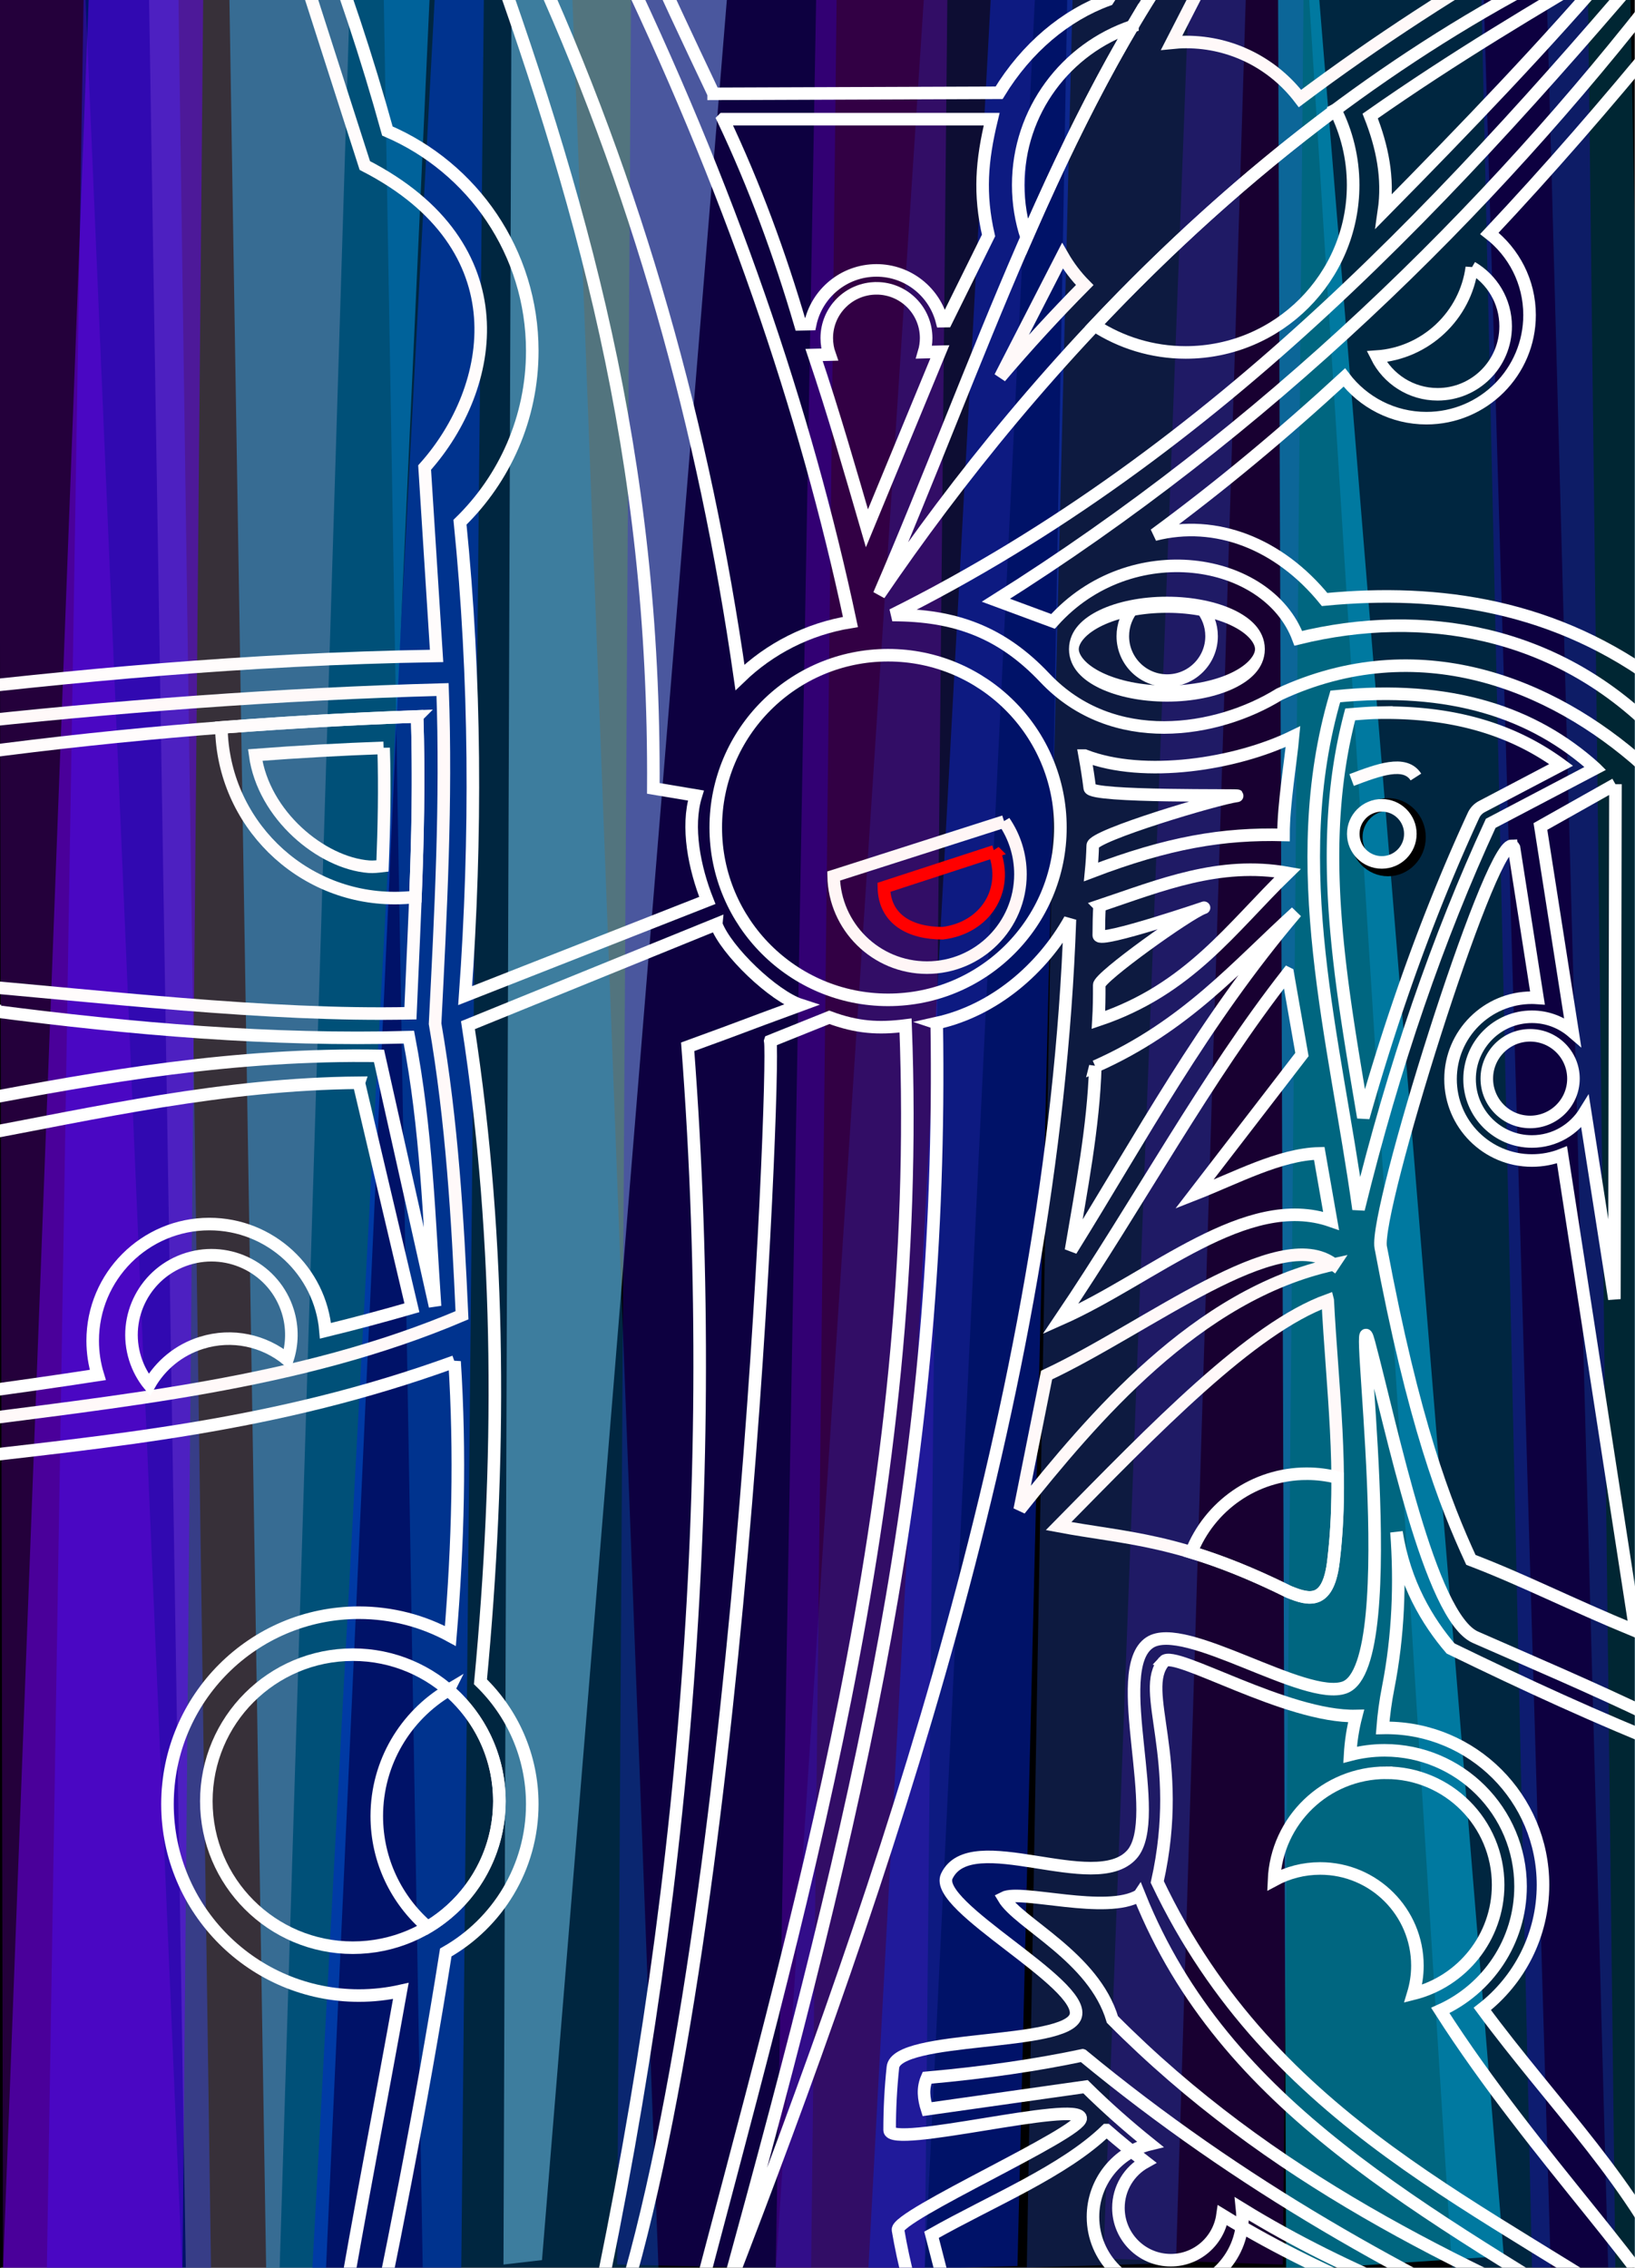 <?xml version="1.0" encoding="UTF-8" standalone="no"?>
<!-- Created with Inkscape (http://www.inkscape.org/) -->
<svg
    xmlns:inkscape="http://www.inkscape.org/namespaces/inkscape"
    xmlns:rdf="http://www.w3.org/1999/02/22-rdf-syntax-ns#"
    xmlns="http://www.w3.org/2000/svg"
    xmlns:cc="http://creativecommons.org/ns#"
    xmlns:dc="http://purl.org/dc/elements/1.1/"
    xmlns:sodipodi="http://sodipodi.sourceforge.net/DTD/sodipodi-0.dtd"
    xmlns:svg="http://www.w3.org/2000/svg"
    xmlns:ns1="http://sozi.baierouge.fr"
    xmlns:xlink="http://www.w3.org/1999/xlink"
    id="svg2"
    sodipodi:docname="hombre empuje.svg"
    inkscape:export-filename="/home/fran/Imágenes/VECTORES/hombre empuje.png"
    viewBox="0 0 781.09 1083.4"
    inkscape:export-xdpi="90"
    version="1.1"
    inkscape:export-ydpi="90"
    inkscape:version="0.47 r22583"
  >
  <defs
      id="defs4"
    >
    <filter
        id="filter3735"
        height="1.026"
        width="1.275"
        color-interpolation-filters="sRGB"
        y="-.013"
        x="-.138"
        inkscape:collect="always"
      >
      <feGaussianBlur
          id="feGaussianBlur3737"
          stdDeviation="6.027"
          inkscape:collect="always"
      />
    </filter
    >
    <filter
        id="filter3747"
        height="1.027"
        width="1.237"
        color-interpolation-filters="sRGB"
        y="-.013"
        x="-.119"
        inkscape:collect="always"
      >
      <feGaussianBlur
          id="feGaussianBlur3749"
          stdDeviation="6.184"
          inkscape:collect="always"
      />
    </filter
    >
    <filter
        id="filter3755"
        height="1.026"
        width="1.302"
        color-interpolation-filters="sRGB"
        y="-.013"
        x="-0.151"
        inkscape:collect="always"
      >
      <feGaussianBlur
          id="feGaussianBlur3757"
          stdDeviation="6.101"
          inkscape:collect="always"
      />
    </filter
    >
    <filter
        id="filter3763"
        height="1.027"
        width="1.226"
        color-interpolation-filters="sRGB"
        y="-.013"
        x="-.113"
        inkscape:collect="always"
      >
      <feGaussianBlur
          id="feGaussianBlur3765"
          stdDeviation="6.193"
          inkscape:collect="always"
      />
    </filter
    >
    <filter
        id="filter3767"
        height="1.013"
        width="1.218"
        color-interpolation-filters="sRGB"
        y="-.006"
        x="-.109"
        inkscape:collect="always"
      >
      <feGaussianBlur
          id="feGaussianBlur3769"
          stdDeviation="2.936"
          inkscape:collect="always"
      />
    </filter
    >
    <filter
        id="filter3771"
        inkscape:collect="always"
        color-interpolation-filters="sRGB"
      >
      <feGaussianBlur
          id="feGaussianBlur3773"
          stdDeviation="3.019"
          inkscape:collect="always"
      />
    </filter
    >
    <filter
        id="filter3816"
        inkscape:collect="always"
        color-interpolation-filters="sRGB"
      >
      <feGaussianBlur
          id="feGaussianBlur3818"
          stdDeviation="2.963"
          inkscape:collect="always"
      />
    </filter
    >
    <filter
        id="filter3877"
        height="1.026"
        width="1.252"
        color-interpolation-filters="sRGB"
        y="-.013"
        x="-.126"
        inkscape:collect="always"
      >
      <feGaussianBlur
          id="feGaussianBlur3879"
          stdDeviation="6.121"
          inkscape:collect="always"
      />
    </filter
    >
    <filter
        id="filter4043"
        height="1.216"
        width="1.216"
        color-interpolation-filters="sRGB"
        y="-.108"
        x="-.108"
        inkscape:collect="always"
      >
      <feGaussianBlur
          id="feGaussianBlur4045"
          stdDeviation="1.227"
          inkscape:collect="always"
      />
    </filter
    >
  </defs
  >
  <sodipodi:namedview
      id="base"
      bordercolor="#666666"
      inkscape:pageshadow="2"
      inkscape:window-y="24"
      pagecolor="#ffffff"
      inkscape:window-height="1005"
      inkscape:window-maximized="1"
      inkscape:zoom="1.4"
      inkscape:window-x="0"
      borderlayer="true"
      showgrid="false"
      borderopacity="1.0"
      inkscape:current-layer="layer1"
      inkscape:cx="878.66267"
      inkscape:cy="106.2823"
      inkscape:window-width="1920"
      inkscape:pageopacity="0.0"
      inkscape:document-units="px"
  />
  <g
      id="layer1"
      inkscape:label="Capa 1"
      inkscape:groupmode="layer"
      transform="translate(0 30.999)"
    >
    <rect
        id="rect2816"
        style="fill-rule:evenodd;stroke:#000000;stroke-width:1px;fill:#000000"
        height="1098.9"
        width="780.48"
        y="-39.066"
        x="0"
    />
    <path
        id="path3627"
        sodipodi:nodetypes="ccccc"
        style="opacity:.5;filter:url(#filter3877);fill-rule:evenodd;fill:#0099ff"
        d="m624.42-47.44 83.999 0.469 32.65 1107.1-46.975-0.735-69.674-1106.9z"
    />
    <path
        id="path3785"
        sodipodi:nodetypes="ccccc"
        style="opacity:.5;filter:url(#filter3767);fill-rule:evenodd;fill:#0099cc"
        d="m738.59-45.961 40.03-0.837 20.436 1095.4-30.74 5.499-29.725-1100.1z"
    />
    <path
        id="rect3600"
        sodipodi:nodetypes="ccccc"
        style="opacity:.5;fill-rule:evenodd;fill:#0024d0"
        d="m40.406-60.42h44.447l16.167 1127.3-78.797-4 18.183-1123.3z"
    />
    <path
        id="path3603"
        sodipodi:nodetypes="ccccc"
        style="opacity:.5;fill-rule:evenodd;fill:#00a0f0"
        d="m127.28 1060.8 28.284-4.041 50.508-1107.1-96.975-12.122 18.183 1123.3z"
    />
    <path
        id="path3605"
        sodipodi:nodetypes="ccccc"
        style="opacity:.5;filter:url(#filter3755);fill-rule:evenodd;fill:#dcc0e4"
        d="m88.893 1060.8h44.447l34.35-1111.1-96.979-12.14 18.182 1123.2z"
    />
    <path
        id="path3607"
        sodipodi:nodetypes="ccccc"
        style="opacity:.5;fill-rule:evenodd;fill:#a4e8fc"
        d="m244.42-52.44 104 6.898-89.492 1094.3-18.403 2.122 3.897-1103.3z"
    />
    <path
        id="path3609"
        sodipodi:nodetypes="ccccc"
        style="opacity:.5;fill-rule:evenodd;fill:#0024d0"
        d="m208.71-51.012 22.57 5.469-10.921 1098.6-71.26 2.122 59.611-1106.1z"
    />
    <path
        id="path3611"
        sodipodi:nodetypes="ccccc"
        style="opacity:.5;fill-rule:evenodd;fill:#640088"
        d="m390.14-45.297 62.57-0.245-10.921 1098.6-71.26 2.122 19.611-1100.4z"
    />
    <path
        id="path3613"
        sodipodi:nodetypes="ccccc"
        style="opacity:.5;fill-rule:evenodd;fill:#0024d0"
        d="m474.42-52.44 38.284 8.326-26.635 1095.7-71.26 2.122 59.611-1106.1z"
    />
    <path
        id="path3615"
        sodipodi:nodetypes="ccccc"
        style="opacity:.483;fill:#330066"
        d="m568.57-50.495 54.286 4.286-10 1097.1-85.714-2.857 41.429-1098.6z"
    />
    <path
        id="path3617"
        sodipodi:nodetypes="ccccc"
        style="opacity:.5;filter:url(#filter3735);fill-rule:evenodd;fill:#3366ff"
        d="m510.14-48.154 85.427 2.612-33.778 1095.7-71.26 2.122 19.611-1100.4z"
    />
    <path
        id="path3619"
        sodipodi:nodetypes="ccccc"
        style="opacity:.5;filter:url(#filter3771);fill-rule:evenodd;fill:#3300ff"
        d="m301.56-49.583 98.284 2.612-12.35 1100-92.689-2.164 6.754-1100.4z"
    />
    <path
        id="path3621"
        sodipodi:nodetypes="ccccc"
        style="opacity:.483;fill:#6600ff"
        d="m42.857-44.781 54.286 4.286-10 1097.1-85.714-2.857 41.429-1098.6z"
    />
    <path
        id="path3623"
        sodipodi:nodetypes="ccccc"
        style="opacity:.5;fill-rule:evenodd;fill:#00ccff"
        d="m614.42 1053.7 104-6.898-89.492-1094.3-18.403-2.122 3.897 1103.3z"
    />
    <path
        id="path3625"
        sodipodi:nodetypes="ccccc"
        style="opacity:.5;filter:url(#filter3767);fill-rule:evenodd;fill:#3300ff"
        d="m707.28-51.012 51.141 1.183 13.365 1108.6-39.832-3.592-24.674-1106.1z"
    />
    <path
        id="path3629"
        sodipodi:nodetypes="ccccc"
        style="opacity:.5;filter:url(#filter3747);fill-rule:evenodd;fill:#3333cc"
        d="m442.99-56.726 52.57 1.183-53.778 1108.6-71.26 2.122 72.468-1111.9z"
    />
    <path
        id="path3631"
        sodipodi:nodetypes="ccccc"
        style="opacity:.5;filter:url(#filter3763);fill-rule:evenodd;fill:#0099ff"
        d="m182.99-52.44 89.713 1.183l41.94 1105.7-112.69-2.1-18.96-1104.7z"
    />
    <path
        id="path3634"
        sodipodi:nodetypes="cssssssssssssc"
        style="stroke:#ffffff;stroke-width:6;fill:none"
        d="m967.86 986.65c0 153.06-121.52 277.14-271.43 277.14-133.98 0-245.29-99.123-267.43-229.47-1.148-6.759 87.944-46.459 87.285-53.377-0.851-8.935-91.286 14.864-91.286 5.701 0-10.131 0.532-20.135 1.57-29.985 1.663-15.779 83.193-9.732 87.339-24.605 4.382-15.722-68.482-52.302-61.58-66.75 11.548-24.174 70.725 9.336 88.345-10.27 15.62-17.381-10.901-88.435 8.58-101.3 16.581-10.946 74.405 28.475 93.208 21.39 29.279-11.032 2.997-196.53 11.54-164.62 10.818 40.406 29.051 131.1 50.876 140.7 104.31 45.879 262.98 107.87 262.98 235.44z"
    />
    <path
        id="path3664"
        sodipodi:nodetypes="cccccsssccc"
        style="stroke:#ffffff;stroke-width:6;fill:none"
        d="m722.12 373.09c-11.177 0.194-65.626 174.59-62.5 191.78 15.652 83.889 30.752 122.69 43.072 149.36 25.053 9.562 47.058 20.957 78.647 33.973l-35.125-227.49c-4.444 1.767-9.301 2.719-14.375 2.719-21.479 0-38.875-17.396-38.875-38.875s17.396-38.906 38.875-38.906c0.892 0 1.78 0.066 2.656 0.125l-11.22-71.83c-0.305-0.59-0.702-0.852-1.156-0.844z"
    />
    <path
        id="path3666"
        style="stroke:#ffffff;stroke-width:6;fill:none"
        d="m771.75 343.66-35.844 20.188 15.344 98.094c-5.212-4.472-12-7.188-19.406-7.188-16.458 0-29.781 13.355-29.781 29.812 0 16.458 13.323 29.781 29.781 29.781 10.736 0 20.161-5.672 25.406-14.188l14 89.469 0.5-245.97z"
    />
    <path
        id="path3674"
        sodipodi:rx="21.718279"
        sodipodi:ry="21.718279"
        style="stroke:#ffffff;stroke-width:6.293;fill:none"
        sodipodi:type="arc"
        d="m754.58 510.42c0 11.995-9.724 21.718-21.718 21.718-11.995 0-21.718-9.724-21.718-21.718 0-11.995 9.724-21.718 21.718-21.718 11.995 0 21.718 9.724 21.718 21.718z"
        transform="matrix(.953 0 0 .953 32.572 -2.118)"
        sodipodi:cy="510.41534"
        sodipodi:cx="732.86566"
    />
    <path
        id="path3676"
        sodipodi:nodetypes="ccccc"
        style="stroke:#ffffff;stroke-width:6;fill:none"
        d="m762.16 336.07-50.003 26.264c-24.996 54.207-46.219 115.33-63.135 184.35-11.296-81.654-35.036-163.31-11.112-244.96 54.948-5.644 94.874 7.687 124.25 34.345z"
    />
    <path
        id="path3680"
        style="stroke:#ffffff;stroke-width:6;fill:none"
        sodipodi:type="inkscape:offset"
        d="m658 349.5c-4.151 0.08-8.585 0.473-12.969 0.812-16.581 63.015-4.7 127.06 6.281 192.56 14.951-52.755 32.537-100.75 52.625-144.31a9.043 9.043 0 0 1 4 -4.219l37.875-19.906c-22.5-16.53-50.67-25.65-87.82-24.93z"
        inkscape:original="M 657.8125 340.46875 C 651.40474 340.5923 644.7747 341.01327 637.90625 341.71875 C 613.98171 423.37275 637.73548 505.0335 649.03125 586.6875 C 665.94673 517.66605 687.16036 456.55111 712.15625 402.34375 L 762.15625 376.0625 C 736.453 352.73656 702.66681 339.60388 657.8125 340.46875 z "
        transform="translate(0,-40)"
        inkscape:radius="-9.0418482"
    />
    <path
        id="path3682"
        sodipodi:rx="82.327431"
        sodipodi:ry="82.327431"
        style="stroke:#ffffff;stroke-width:6;fill:none"
        sodipodi:type="arc"
        d="m506.59 404.35c0 45.468-36.859 82.327-82.327 82.327s-82.327-36.859-82.327-82.327 36.859-82.327 82.327-82.327 82.327 36.859 82.327 82.327z"
        transform="translate(0,-40)"
        sodipodi:cy="404.34933"
        sodipodi:cx="424.26407"
    />
    <path
        id="path3684"
        style="stroke:#ffffff;stroke-width:6;fill:none"
        d="m150.5-72.531c13.431 34.518 24.92 69.215 34.562 104.12 40.716 17.483 69.219 57.943 69.219 105.06 0 32.092-13.231 61.085-34.531 81.844 7.509 74.696 7.925 150.12 2.469 226.16l115.69-45.469c-6.149-15.489-10.087-35.141-5.469-50.125l-20.32-3.4c0.95-158.55-33.69-281.16-83.84-418.19h-77.781z"
    />
    <path
        id="path3686"
        style="stroke:#ffffff;stroke-width:6;fill:none"
        d="m342.16 410.56-118.6 48.22c16.218 105.42 15.776 209.85 5.969 313.69 15.262 14.8 24.75 35.53 24.75 58.469 0 30.382-16.65 56.85-41.312 70.844-11.55 73.197-26.253 146.19-41.531 219.16l104.28-5.719c49.152-214.53 69.492-426.83 52.812-646.13 32.28-11.75 19.92-7.45 53.97-19.95-12.89-4.16-35.62-25.84-40.34-38.56z"
    />
    <path
        id="path3709"
        style="stroke:#fff6f6;stroke-width:6;fill:none"
        d="m479.72 361.47-81.47 26.06c0.471 24.247 20.234 43.75 44.594 43.75 24.656 0 44.656-19.969 44.656-44.625 0-9.342-2.875-18.019-7.781-25.188z"
    />
    <path
        id="path3814"
        sodipodi:nodetypes="ccccc"
        style="opacity:.483;filter:url(#filter3816);fill:#9900ff"
        d="m-0.579-40.74 41.153 2.265 46.569 1095.1-85.714-2.8-2.008-1094.5z"
    />
    <path
        id="path3775"
        sodipodi:nodetypes="cccccc"
        style="stroke:#fff9f9;stroke-width:6;fill:none"
        d="m-24.286 315.22c77.087-8.66 159.58-14.774 235.71-16.786 1.929 53.214-0.86 106.43-3.571 159.64 8.101 46.811 10.832 93.762 12.857 139.29-78.005 33.202-163.47 40.835-247.86 52.143l2.857-334.29z"
    />
    <path
        id="path3777"
        sodipodi:nodetypes="ccccc"
        style="stroke:#fffcfc;stroke-width:6;fill:none"
        d="m-11.071 328.79c72.03-9.641 141.93-15.014 210.36-17.5 1.505 49.037-1.177 93.634-3.214 141.79-68.491 1.509-148.22-8.22-224.64-14.643l17.5-109.64z"
    />
    <path
        id="path3779"
        style="stroke:#ffffff;stroke-width:6;fill:none"
        d="m171.44 486.28c-64.58 0.57-124.78 14.26-185.72 25.72l-1.781 122.88c21.722-2.94 42.5-5.86 62.781-9-1.59-5.178-2.438-10.675-2.438-16.375 0-30.77 24.949-55.719 55.719-55.719 29.178 0 53.101 22.442 55.5 51 13.597-3.311 27.304-6.952 41.281-11l-25.344-107.5z"
    />
    <path
        id="path3781"
        style="stroke:#ffffff;stroke-width:6;fill:none"
        d="m-3.219 452-10.343 43.22c62.856-11.99 126.15-22.91 194.62-21.78l26.781 119.62c-2.877-42.229-4.038-84.472-12.5-128.56-65.65 1.778-131.96-3.846-198.56-12.5z"
    />
    <path
        id="path4005"
        sodipodi:rx="13.637059"
        sodipodi:ry="13.637059"
        style="filter:url(#filter4043);stroke:#000000;stroke-width:5.331;fill:none"
        sodipodi:type="arc"
        d="m677.81 421.52c0 7.532-6.106 13.637-13.637 13.637s-13.637-6.106-13.637-13.637 6.106-13.637 13.637-13.637 13.637 6.106 13.637 13.637z"
        transform="matrix(1.107 0 0 1.145 -72.153 -113.68)"
        sodipodi:cy="421.52191"
        sodipodi:cx="664.17529"
    />
    <path
        id="path3783"
        sodipodi:rx="13.637059"
        sodipodi:ry="13.637059"
        style="stroke:#ffffff;stroke-width:6;fill:none"
        sodipodi:type="arc"
        d="m677.81 421.52c0 7.532-6.106 13.637-13.637 13.637s-13.637-6.106-13.637-13.637 6.106-13.637 13.637-13.637 13.637 6.106 13.637 13.637z"
        transform="translate(-4.041 -54.142)"
        sodipodi:cy="421.52191"
        sodipodi:cx="664.17529"
    />
    <path
        id="path3802"
        style="stroke:#fffcfc;stroke-width:6;fill:none"
        d="m199.28 311.28c-30.854 1.121-62.016 2.828-93.531 5.25 0.707 45.151 37.493 81.531 82.812 81.531 3.35 0 6.66-0.176 9.906-0.562 1.092-28.296 1.726-56.439 0.812-86.219z"
    />
    <path
        id="path3807"
        sodipodi:nodetypes="ccscc"
        style="stroke:#fffcfc;stroke-width:6;fill:none"
        d="m183.27 326.28c-20.244 0.733-40.69 1.851-61.368 3.436 3.931 28.68 31.64 51.595 54.335 53.355 2.192 0.17 4.37-0.115 6.5-0.368 0.717-18.517 1.133-36.934 0.533-56.423z"
    />
    <path
        id="path3809"
        sodipodi:nodetypes="ccccccccccc"
        style="stroke:#ffffff;stroke-width:6;fill:none"
        d="m292.94-56.375-40.406 2.031c52.3 112.72 84.16 229.5 100.97 346.96 14.18-13.69 32.44-23.17 52.78-26.46-21.31-100.34-57.39-207.09-113.34-322.54zm75.038 522.73c2.383 14.161-13.926 432.52-75.038 616.7h36.375c52.051-199.36 111.99-399.02 103.3-624.13-12.932 1.642-23.201 1.017-36.424-3.908l-28.212 11.334z"
    />
    <path
        id="path3820"
        style="stroke:#ffffff;stroke-width:6;fill:none"
        d="m667.14 700.93c1.816 24.282 0.927 49.477-3.969 74.375-1.288 6.549-2.141 12.956-2.625 19.219 0.534-0.011 1.057-0.031 1.594-0.031 41.421 0 75 33.579 75 75 0 24.085-11.353 45.528-29 59.25 33.399 45.371 75.042 86.239 93.281 132.19l-1.406-256.44c-36.819-14.666-71.427-30.604-107.03-47.938-10.919-12.75-22.058-31.104-25.844-55.625z"
    />
    <path
        id="path3822"
        sodipodi:nodetypes="ccccssccc"
        style="stroke:#ffffff;stroke-width:6;fill:none"
        d="m556.11 762.71c-12.199 14.079 10.037 45.976-3.25 105.38 55.35 116.48 158.32 155.22 247.12 217.12-2.727-21.951-66.947-85.226-111.91-155.72 22.604-10.178 38.344-32.883 38.344-59.281 0-35.899-29.101-65-65-65-5.679 0-11.187 0.757-16.438 2.125 0.361-6.295 1.307-12.48 2.875-18.531-33.16 0.793-86.723-31.706-91.75-26.094z"
    />
    <path
        id="path3824"
        style="stroke:#ffffff;stroke-width:6;fill:none"
        d="m662.14 815.93c-28.82 0-52.301 22.757-53.5 51.281 6.564-3.553 14.074-5.562 22.062-5.562 25.642 0 46.438 20.796 46.438 46.438 0 4.672-0.716 9.153-2 13.406 23.312-5.804 40.562-26.891 40.562-52 0-29.587-23.976-53.562-53.562-53.562z"
    />
    <path
        id="path3835"
        sodipodi:nodetypes="ccccc"
        style="stroke:#ffffff;stroke-width:6;fill:none"
        d="m544.29 874.51c-15.571 9.459-56.738-3.047-64.845 1.179 7.154 12.163 43.151 28.247 51.988 58.107 75.47 76 163.81 117.5 252.14 155.7-104.18-65-198.52-113.41-239.28-214.99z"
    />
    <path
        id="path3837"
        style="stroke:#ffffff;stroke-width:6;fill:none"
        d="m517.15 950.93c-21.146 4.476-45.52 8.147-74.281 10.719-2.186 5-1.605 10 0 15l75.719-10.719c10.013 9.898 20.32 18.985 30.844 27.437-15.659 3.787-27.281 17.896-27.281 34.719 0 19.724 15.994 35.688 35.719 35.688 19.724 0 35.719-15.963 35.719-35.688 0-1.277-0.088-2.539-0.219-3.781 51.187 31.482 106.16 51.547 160.91 70.187-83.352-37.92-161.58-81.23-237.12-143.56z"
    />
    <path
        id="path3839"
        style="stroke:#ffffff;stroke-width:6;fill:none"
        d="m528.58 986.65c-20.267 19.703-54.785 33.702-83.562 50l12.125 47.156 290.72 18.562c-54.659-24.17-109.72-41.814-163.84-75.031-1.728 12.121-12.12 21.469-24.719 21.469-13.807 0-25-11.193-25-25 0-9.416 5.184-17.643 12.875-21.906-6.214-4.804-12.414-9.858-18.594-15.25z"
    />
    <path
        id="path3853"
        sodipodi:nodetypes="ccsccc"
        style="stroke:#ffffff;stroke-width:6;fill:none"
        d="m784.89 334.55c-43.93-39.32-107.68-64.52-173.64-33.91-29.89 18.53-79.7 26.52-112.12-7.82-20.68-21.89-42.91-30.01-72.85-29.99 155.91-77.77 268.6-201.16 376.79-329.31l-18.18 401.03z"
    />
    <path
        id="path3855"
        sodipodi:rx="46.972092"
        sodipodi:ry="13.637059"
        style="stroke:#ffffff;stroke-width:4.946;fill:none"
        sodipodi:type="arc"
        d="m613.16 322.53c0 7.532-21.03 13.637-46.972 13.637s-46.972-6.106-46.972-13.637 21.03-13.637 46.972-13.637 46.972 6.106 46.972 13.637z"
        transform="matrix(.946 0 0 1.556 21.854 -222.72)"
        sodipodi:cy="322.52698"
        sodipodi:cx="566.19049"
    />
    <path
        id="path3857"
        style="stroke:#ffffff;stroke-width:6;fill:none"
        d="m557.59 257.78c-5.705 0-11.145 0.503-16.156 1.438-3.138 3.698-5.031 8.488-5.031 13.719 0 11.716 9.472 21.219 21.188 21.219s21.219-9.503 21.219-21.219c0-5.229-1.894-10.021-5.031-13.719-5.016-0.937-10.476-1.438-16.188-1.438z"
    />
    <path
        id="path3862"
        sodipodi:nodetypes="cccccc"
        style="stroke:#ffffff;stroke-width:6;fill:none"
        d="m794.99-38.196c-83.67 108.31-191.18 213.53-319.21 293.96l27.274 10.102c37.051-41.41 102.56-30.973 117.18 8.081 59.581-14.615 123.06-3.675 170.72 44.447l4.041-356.58z"
    />
    <path
        id="path3864"
        sodipodi:nodetypes="cc"
        style="stroke:#fffcfc;stroke-width:6;fill:none"
        d="m645.71 341.65c12.7-4.784 25.447-9.651 30.714-1.429"
    />
    <path
        id="path3866"
        style="stroke:#ffffff;stroke-width:6;fill:none"
        d="m793.97-13.781c-26.54 32.394-53.96 63.985-82.44 94.281 11.657 9.014 19.188 23.124 19.188 39 0 27.22-22.062 49.281-49.281 49.281-16.001 0-30.215-7.622-39.219-19.438-29.055 26.779-59.228 51.975-90.688 75.094 29.346-7.508 59.549 4.275 81.281 30.969 54.552-5.264 110.72 2.57 161.47 41l-0.312-310.19z"
    />
    <path
        id="path3902"
        style="stroke:#ffffff;stroke-width:6;fill:none"
        d="m703.14 96.777c-3.065 23.004-22.002 40.99-45.438 42.594 5.331 10.665 16.36 18 29.094 18 17.949 0 32.5-14.551 32.5-32.5 0-11.983-6.505-22.458-16.156-28.094z"
    />
    <path
        id="path3907"
        sodipodi:nodetypes="cccc"
        style="stroke:#ffffff;stroke-width:6;fill:none"
        d="m774.29-59.066c-162.04 72.468-280.36 203.43-354.29 312.15 47.22-109.21 85.03-227.83 151.43-317.86l202.86 5.714z"
    />
    <path
        id="path3909"
        style="stroke:#ffffff;stroke-width:6;fill:none"
        d="m541-18.469c-31.71 10.629-54.562 40.555-54.562 75.844 0 8.782 1.417 17.22 4.031 25.125 15.36-35.142 31.78-69.215 50.53-100.97zm96.938 40c-42.71 31.799-81.05 66.971-114.97 102.97 12.515 8.115 27.442 12.875 43.469 12.875 44.183 0 80-35.817 80-80 0-12.888-3.086-25.061-8.5-35.844z"
    />
    <path
        id="path3922"
        sodipodi:nodetypes="cccc"
        style="stroke:#ffffff;stroke-width:6;fill:none"
        d="m772.77-49.813c-38.947 22.955-77.923 46.022-118.19 74.246 5.746 14.559 8.878 29.554 6.566 45.457 39.32-39.898 77.63-79.799 111.62-119.7z"
    />
    <path
        id="path3924"
        style="stroke:#fff9f9;stroke-width:6;fill:none"
        d="m589.94-69.5-30.219 58.938c2.292-0.233 4.615-0.375 6.969-0.375 22.175 0 41.891 10.607 54.344 27 36.467-27.313 75.341-52.604 115.88-75.469l-146.97-10.094zm-82.375 160.69-29.75 58c12.732-14.993 26.201-29.676 40.375-44-4.124-4.172-7.681-8.88-10.625-14z"
    />
    <path
        id="path3929"
        style="stroke:#ffffff;stroke-width:6;fill:none"
        d="m418.72 106.75c-13.11 0-23.75 10.64-23.75 23.75 0 2.773 0.47 5.432 1.344 7.906l-7.406 0.188c9.322 27.611 17.232 55.202 25.25 82.812l34.85-84.35-7.53 0.19c0.633-2.139 0.969-4.406 0.969-6.75 0-13.11-10.608-23.75-23.719-23.75z"
    />
    <path
        id="path3931"
        style="stroke:#ffffff;stroke-width:6;fill:none"
        d="m345.47 25.938c15.142 31.949 27.117 64.705 36.875 98l4.719-0.094c3.073-14.653 16.09-25.656 31.656-25.656 15.073 0 27.704 10.292 31.281 24.25l2.031-0.031 20.22-40.91c-4.551-19.866-3.291-35.696 1.5-55.562h-128.28z"
    />
    <path
        id="path3939"
        sodipodi:nodetypes="cccccc"
        style="stroke:#ffffff;stroke-width:6;fill:none"
        d="m340.93 13.826c-12.13-25.526-24.25-51.419-36.37-78.286l244.46 2.525-19.698 30.81c-20.271 7.4-38.887 22.904-52.023 44.447l-136.37 0.505z"
    />
    <path
        id="path3941"
        sodipodi:nodetypes="cccc"
        style="stroke:#ffffff;stroke-width:6;fill:none"
        d="m447.5 457.79c27.428-6.076 50.311-25.787 63.64-49.497-7.837 226.66-89.049 461.48-163.64 654.58 64.494-234.74 103.23-396.39 100.01-605.08z"
    />
    <path
        id="path3943"
        sodipodi:nodetypes="ccccsssc"
        style="stroke:#ffffff;stroke-width:6;fill:none"
        d="m518.21 330c28.261 10.99 72.226 4.209 99.5-9.091-1.089 11.983-4.55 32.267-4.546 46.972-28.845-0.74-54.998 3.603-91.924 17.678 0.424-4.316 0.686-8.503 0.796-12.633 0.126-4.743 59.649-22.543 68.982-23.709 4.357-0.544-69.851 0.799-70.414-3.732-0.618-4.98-1.421-10.103-2.395-15.485z"
    />
    <path
        id="path3945"
        sodipodi:nodetypes="cccsssc"
        style="stroke:#ffffff;stroke-width:6;fill:none"
        d="m525.28 401.72c28.854-9.676 57.166-21.517 89.904-15.657-26.871 26.077-46.961 55.605-90.409 70.206 0.319-5.343 0.386-10.94 0.361-16.669-0.017-3.826 42.856-34.48 49.875-36.872 3.814-1.3-50.105 17.172-50.094 13.137 0.012-4.76 0.105-9.497 0.364-14.144z"
    />
    <path
        id="path3947"
        sodipodi:nodetypes="cccc"
        style="stroke:#ffffff;stroke-width:6;fill:none"
        d="m523.26 478.5c43.53-19.318 67.569-48.061 95.964-73.741-44.891 52.871-73.911 107.51-107.58 161.62 4.816-28.621 10.809-59.262 11.617-87.883z"
    />
    <path
        id="path3949"
        sodipodi:nodetypes="ccccccc"
        style="stroke:#ffffff;stroke-width:6;fill:none"
        d="m615.18 434.05 6.792 38.763-51.388 66.736c20.113-7.871 40.786-19.1 59.658-19.531l5.646 32.221c-40.55-14.13-85.14 27.42-129.3 46.97 37.87-56.14 69.49-115.23 108.59-165.16z"
    />
    <path
        id="path3951"
        sodipodi:nodetypes="cccc"
        style="stroke:#fff9f9;stroke-width:6;fill:none"
        d="m637.14 573.08c-26.14-20.03-88.79 30.17-137.14 52.85l-12.857 64.286c34.669-43.301 84.456-102.85 150-117.14z"
    />
    <path
        id="path3953"
        sodipodi:nodetypes="ccccc"
        style="stroke:#fff9f9;stroke-width:6;fill:none"
        d="m634.29 590.22c-36.545 13.23-82.774 61.321-128.57 107.86 32.303 6.112 58.072 5.691 110 31.429 9.787 4.016 19.12 6.444 21.429-15.714 4.842-41.19-0.727-82.381-2.857-123.57z"
    />
    <path
        id="path3955"
        style="stroke:#ffffff;stroke-width:6;fill:none"
        d="m624.28 673.06c-25.069 0-46.486 15.574-55.156 37.562 13.233 4.003 28.295 9.805 46.594 18.875 9.787 4.016 19.129 6.439 21.438-15.719 1.523-12.955 2.012-25.889 1.906-38.844-4.727-1.214-9.676-1.875-14.781-1.875z"
    />
    <path
        id="path3966"
        style="stroke:#ffffff;stroke-width:6;fill:none"
        d="m89.638 570.42c20.127-6.265 41.532 4.909 47.82 24.963 2.464 7.858 2.226 15.914-0.169 23.182-11.035-9.082-26.292-12.612-40.971-8.043-11.035 3.435-19.734 10.81-25.019 20.096-2.936-3.622-5.261-7.831-6.738-12.544-6.288-20.054 4.95-41.389 25.077-47.655z"
    />
    <path
        id="path3990"
        style="stroke:#ffffff;stroke-width:6;fill:none"
        d="m217.16 619.5c-86.157 31.328-164.05 37.826-242.88 47.156l-1.438 415.72 190-4.312c8.885-52.639 19.285-105.27 28.656-157.91-6.463 1.449-13.162 2.219-20.062 2.219-50.49-0.03-91.43-40.98-91.43-91.47 0-50.5 40.94-91.44 91.44-91.44 15.844 0 30.726 4.034 43.719 11.125 3.645-43.709 4.8-87.416 2-131.12z"
    />
    <path
        id="path4001"
        sodipodi:nodetypes="ccccccc"
        style="stroke:#fffcfc;stroke-width:6;fill:none"
        d="m137.14-67.638 37.143 115.71c75.079 38.511 62.478 106.41 28.571 144.29l5.714 90c-93.178 1.506-173.29 9.545-251.43 18.571l2.87-372.85 177.14 4.286z"
    />
    <path
        id="path4003"
        sodipodi:nodetypes="cccc"
        style="stroke:#ff0000;stroke-width:6;fill:none"
        d="m474.95 375.75-52.693 17.177c0.301 15.316 12.552 21.921 28.094 21.921 20.398-2.528 31.726-20.613 24.598-39.098z"
    />
    <path
        id="path4047"
        sodipodi:rx="70"
        sodipodi:ry="70"
        style="stroke:#ffffff;stroke-width:6;fill:none"
        sodipodi:type="arc"
        d="m211.43 819.51c0 38.66-31.34 70-70 70s-70-31.34-70-70 31.34-70 70-70 70 31.34 70 70z"
        transform="translate(27.143 10)"
        sodipodi:cy="819.50507"
        sodipodi:cx="141.42857"
    />
    <path
        id="path4057"
        style="stroke:#ffffff;stroke-width:6;fill:none"
        d="m214.22 776.47c-20.5 12.21-34.22 34.6-34.22 60.19 0 21.21 9.444 40.194 24.344 53.031 20.497-12.209 34.219-34.597 34.219-60.188 0-21.21-9.444-40.194-24.344-53.031z"
    />
  </g
  >
</svg
>
